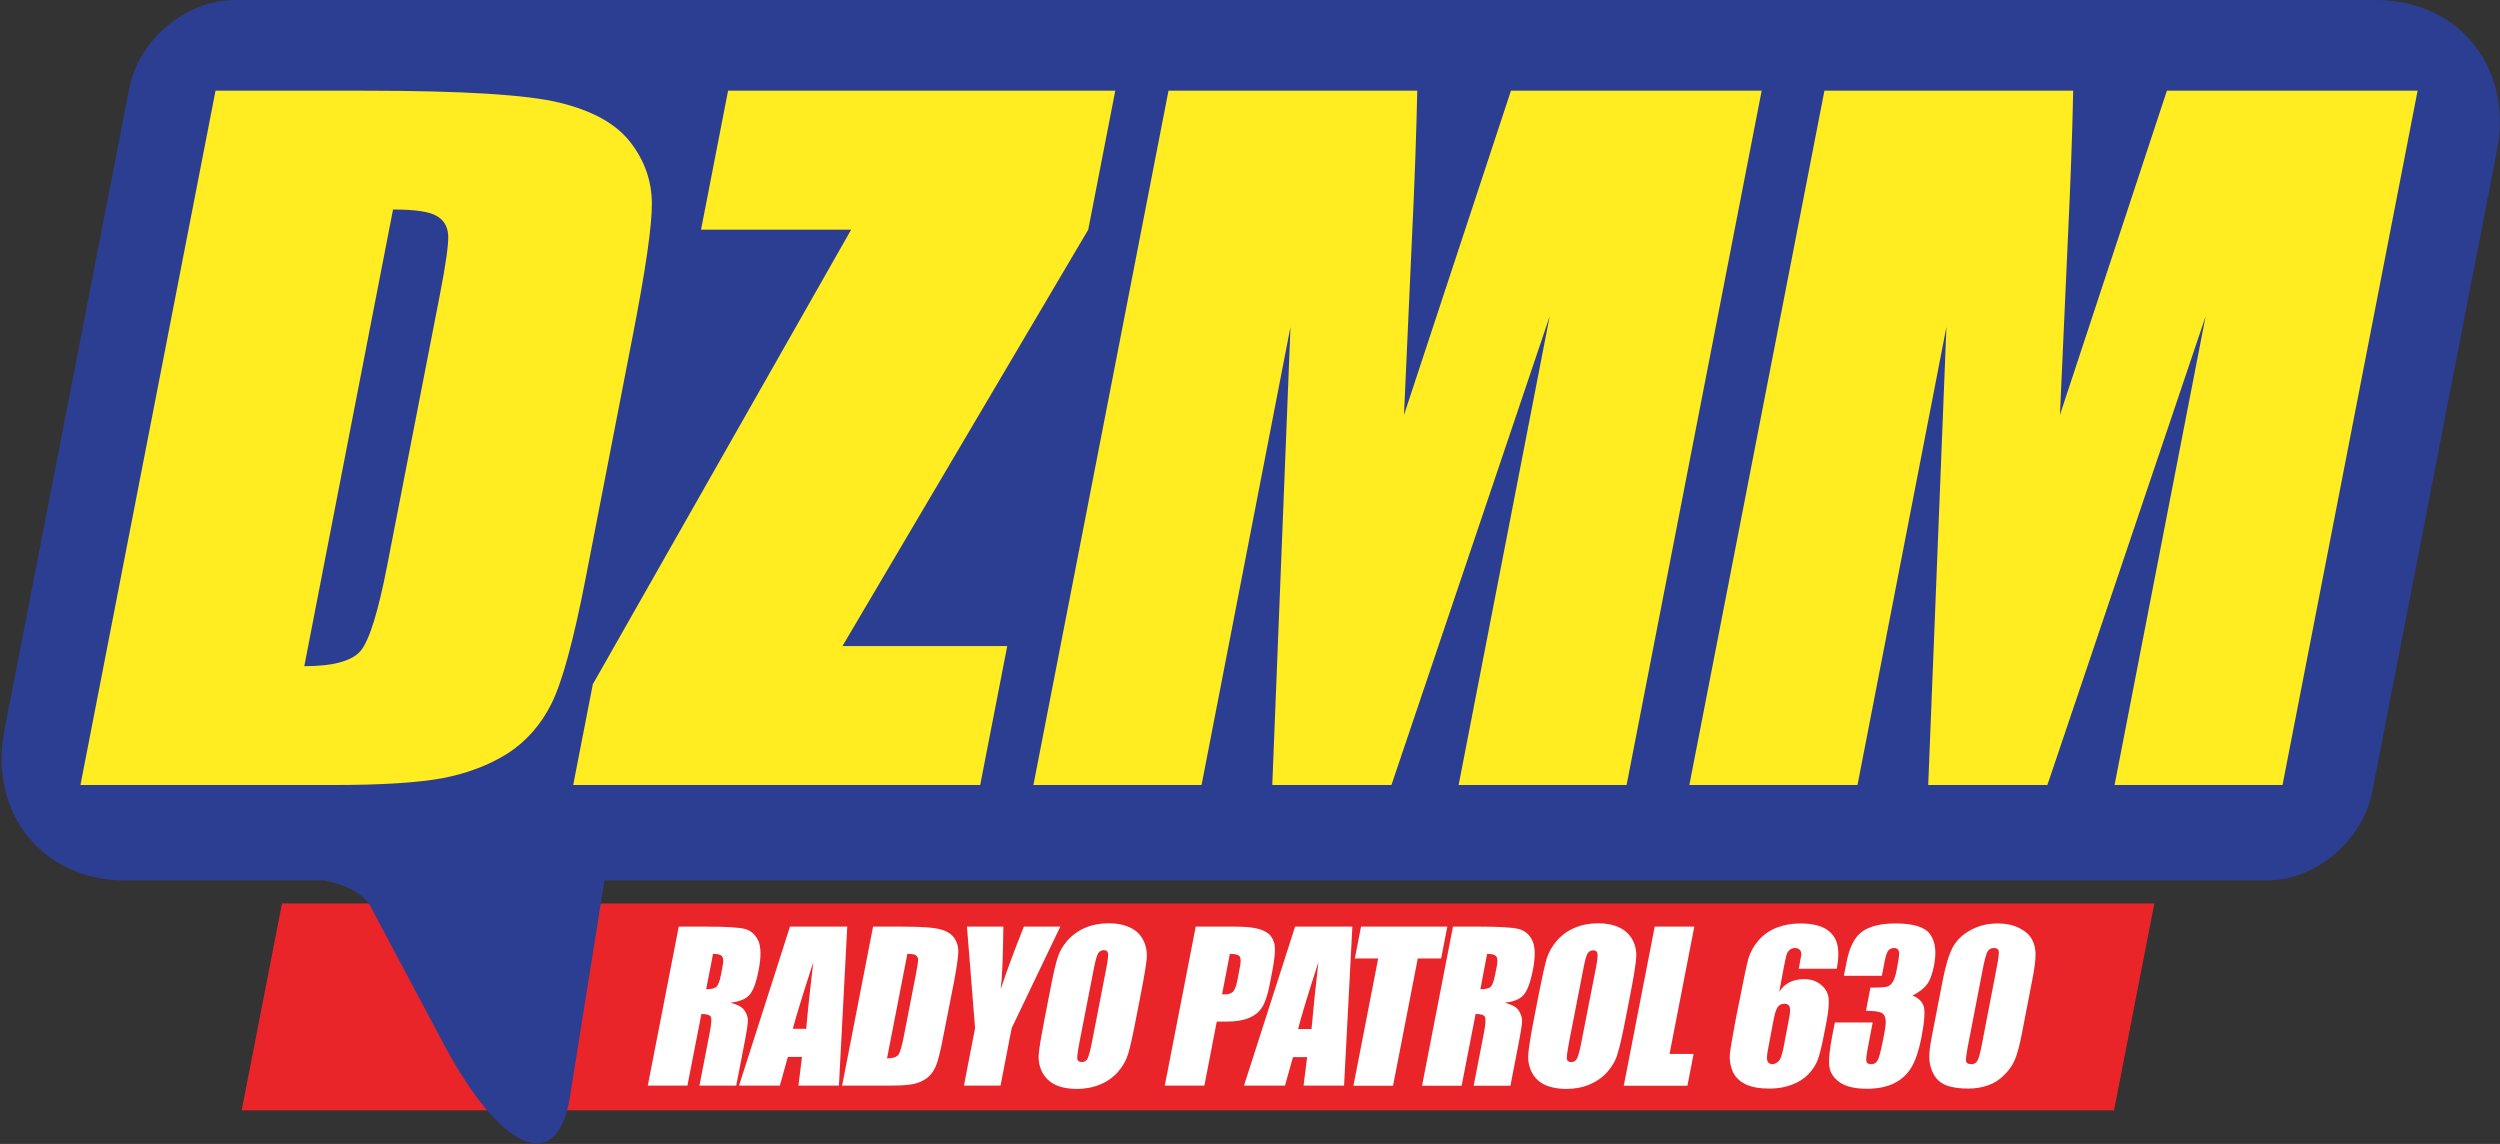 <svg version="1.2" xmlns="http://www.w3.org/2000/svg" viewBox="0 0 1414 647" width="1414" height="647">
	<rect x="0" y="0" width="1414" height="647" fill="#333333" stroke="none"/>
	<title>DZMM_630_2025 (2) (1)</title>
	<style>
		.s0 { fill: #ea252a } 
		.s1 { fill: #ffffff } 
		.s2 { fill: #2c3e91 } 
		.s3 { fill: #ffec21 } 
	</style>
	<path id="Shape 2" fill-rule="evenodd" class="s0" d="m1218.5 511l-22.8 117h-1059l22.8-117z"/>
	<path id="RADYO PATROL 630" class="s1" aria-label="RADYO PATROL 630"  d="m366.4 614l17.5-89.9h15.9q15.8 0 21.1 1.2 5.4 1.3 7.9 6.6 2.5 5.2 0.3 16.7-2 10.5-5.2 14.1-3.2 3.6-10.7 4.4 6.3 1.7 8 4.6 1.8 2.9 1.8 5.3 0.1 2.4-2 13.3l-4.6 23.7h-20.8l5.8-29.9q1.4-7.2 0.7-8.9-0.8-1.7-5.4-1.7l-7.9 40.5zm36.9-74.5l-3.9 20q3.8 0 5.5-1.1 1.7-1.1 2.9-7.1l0.9-4.9q0.9-4.3-0.4-5.6-1.1-1.3-5-1.3zm43.5-15.4h32.4l-4.7 89.9h-22.9l2-16.2h-8l-4.5 16.2h-23.1zm1.6 57.8h7.6q1.3-15.3 4-37.7-8.4 25.8-11.6 37.7zm27.9 32.1l17.5-89.9h16.8q16.2 0 21.5 1.6 5.5 1.5 7.8 5.1 2.3 3.5 2.1 7.9-0.1 4.3-2.5 17.1l-6.2 31.5q-2.3 12.1-4.2 16.2-1.9 4.1-5 6.4-3.2 2.3-7.4 3.2-4.1 0.9-12.2 0.9zm36.9-74.5l-11.5 59.1q4.8 0 6.4-2 1.5-2 3.2-11l6.8-34.9q1.2-6.2 1.2-7.9-0.1-1.7-1.3-2.5-1.1-0.8-4.8-0.8zm65.9-15.4h20.6l-27.5 57.4-6.3 32.5h-20.7l6.3-32.5-4.6-57.4h20.6q-0.3 26.3-1.5 35.4 4.7-14.4 13.1-35.4zm66.3 37.3l-3 15.4q-2.6 13.5-4.3 19.2-1.7 5.6-5.8 10.3-4.1 4.6-10.1 7.1-6 2.5-13.2 2.5-7 0-12-2.3-5-2.4-7.5-7.1-2.4-4.7-2-10.3 0.5-5.6 3.2-19.4l3-15.4q2.6-13.6 4.3-19.2 1.7-5.7 5.8-10.3 4.2-4.7 10.1-7.2 6-2.5 13.3-2.5 6.9 0 11.9 2.4 5.1 2.3 7.5 7.1 2.4 4.7 2 10.2-0.5 5.6-3.2 19.5zm-27.6 27.1l8-41.3q1.2-6.3 0.9-8-0.3-1.8-2.4-1.8-1.7 0-3 1.5-1.1 1.4-2.5 8.3l-8.2 42q-1.5 7.8-1.3 9.7 0.3 1.8 2.6 1.8 2.2 0 3.3-2.1 1-2.1 2.6-10.1zm41 25.5l17.5-89.9h22.5q9.2 0 13.8 1.5 4.6 1.5 6.5 4.3 2 2.9 2 6.9 0.1 4-1.5 12.5l-1.5 7.8q-1.7 8.6-4.2 12.5-2.4 4-7.4 6.1-4.9 2.1-12.3 2.1h-6l-7 36.2zm36.8-74.5l-4.4 22.9q0.9 0 1.6 0 3.1 0 4.6-1.5 1.5-1.6 2.5-6.6l1.4-7.4q0.9-4.6-0.2-6-1.1-1.4-5.5-1.4zm36.9-15.4h32.4l-4.7 89.9h-22.9l2-16.1h-8l-4.5 16.1h-23.2zm1.7 57.9h7.6q1.3-15.3 3.9-37.8-8.4 25.8-11.5 37.8zm35.6-57.9h48.8l-3.5 18h-13.2l-14 72h-22.4l14-72h-13.2zm34.5 90l17.5-90h15.8q15.9 0 21.2 1.3 5.4 1.3 7.9 6.6 2.5 5.2 0.3 16.7-2.1 10.5-5.3 14.1-3.2 3.6-10.6 4.3 6.3 1.7 8 4.6 1.7 2.9 1.8 5.4 0.1 2.4-2 13.2l-4.6 23.8h-20.8l5.8-29.9q1.4-7.2 0.6-9-0.7-1.7-5.3-1.7l-7.9 40.6zm36.8-74.6l-3.8 20q3.7 0 5.4-1 1.8-1.2 2.9-7.1l1-4.9q0.8-4.3-0.4-5.7-1.2-1.3-5.1-1.3zm81.2 21.9l-3 15.4q-2.6 13.5-4.4 19.2-1.6 5.6-5.8 10.3-4.1 4.6-10.1 7.1-5.9 2.5-13.2 2.5-6.9 0-12-2.3-5-2.4-7.4-7.1-2.4-4.7-2-10.3 0.4-5.5 3.1-19.4l3-15.4q2.7-13.6 4.3-19.2 1.8-5.6 5.9-10.3 4.1-4.7 10.1-7.2 5.9-2.5 13.2-2.5 6.9 0 11.9 2.4 5.1 2.4 7.5 7.1 2.5 4.7 2 10.3-0.4 5.5-3.1 19.4zm-27.7 27.2l8.1-41.4q1.2-6.2 0.8-8-0.3-1.7-2.3-1.7-1.8 0-3 1.4-1.2 1.4-2.5 8.3l-8.2 42q-1.5 7.9-1.3 9.7 0.3 1.8 2.5 1.8 2.3 0 3.3-2.1 1.1-2.1 2.6-10zm41.3-64.5h22.4l-14 72h13.6l-3.5 18h-36zm103 23.8h-21.5q1.2-6.2 1.4-7.8 0.2-1.7-0.8-2.8-0.9-1.1-2.8-1.1-1.7 0-2.9 1-1.3 1.1-1.8 2.7-0.5 1.7-1.5 6.8l-2.7 14.3q2.3-3.6 5.8-5.4 3.6-1.8 8.3-1.8 5.9 0 9.7 3.3 3.9 3.3 4.2 8 0.3 4.7-1.2 12.6l-1.4 7.2q-1.8 9.4-3.4 14-1.6 4.6-5.4 8.6-3.7 3.9-9.4 6-5.7 2.2-12.6 2.2-8.7 0-13.7-2.5-5.1-2.5-7.2-7.2-2-4.7-1.6-9.8 0.6-5.2 3.4-20.1l2.5-12.4q3.1-16.1 4.6-21.5 1.5-5.4 5.7-10.3 4.2-4.8 10.2-7.2 6.1-2.4 13.4-2.4 9.1 0 14.3 3 5.2 3.1 6.6 8.6 1.4 5.6-0.2 14zm-30.2 44.9l3.2-16.8q1-4.8 0.3-6.6-0.7-1.7-2.9-1.7-2.3 0-3.7 1.7-1.3 1.7-2.3 6.6l-3.1 16.3q-1.2 5.9-0.6 7.7 0.7 1.9 3 1.9 1.3 0 3.1-1.4 1.8-1.5 3-7.7zm73-29.7q4.6 1.7 6.2 5.6 1.6 3.9-1.2 18.4-2.1 10.7-5.6 16.6-3.5 5.9-9.8 9-6.3 3.1-15.3 3.1-10.2 0-15.4-3.6-5.1-3.6-5.9-8.8-0.8-5.2 1.7-18l1.4-7.1h21.4l-2.8 14.6q-1.1 5.8-0.8 7.4 0.4 1.6 2.7 1.6 2.5 0 3.6-2 1.2-2 2.9-10.5l1.2-6.2q1-5.1 0.3-7.5-0.6-2.4-2.7-3.1-2-0.8-8.2-0.9l2.5-13.1q7.7 0 9.6-0.6 1.9-0.6 3.1-2.7 1.2-2 2.1-6.4l0.9-5q0.9-4.7 0.3-6.2-0.6-1.5-2.6-1.5-2.2 0-3.4 1.6-1.1 1.5-2.1 6.7l-1.4 7.4h-21.5l1.5-7.7q2.5-12.9 9-17.4 6.5-4.5 18.8-4.5 15.3 0 19.6 6.3 4.3 6.2 2.1 17.4-1.5 7.6-4.1 10.9-2.6 3.4-8.1 6.2zm67.7-8.6l-5.8 30q-2 10.2-4 14.9-1.9 4.6-6.1 8.7-4.1 4.1-9.2 5.8-5.1 1.8-10.9 1.8-7.7 0-12.5-1.8-4.7-1.9-7-5.9-2.2-3.9-2.6-8.2-0.5-4.4 1.4-13.9l6.1-31.4q2.4-12.4 5.6-18.6 3.3-6.1 10.1-9.8 6.8-3.8 15.5-3.8 7 0 12.1 2.6 5.1 2.6 7.1 6.3 2.1 3.7 2.1 8.4 0.1 4.7-1.9 14.9zm-28.6 37l8.6-44.6q1.4-7.1 1.1-8.9-0.3-1.8-2.8-1.8-2.3 0-3.5 1.9-1.1 1.9-2.5 8.8l-8.5 43.9q-1.5 7.9-1.2 9.5 0.5 1.6 2.9 1.6 2.4 0 3.5-1.9 1.1-1.9 2.4-8.5z"/>
	<path id="Shape 1" fill-rule="evenodd" class="s2" d="m132.8 0h1211c46.9 0 77.6 38.1 68.5 85l-70.6 363c-5.4 27.6-32.1 50-59.7 50h-1211c-46.9 0-77.6-38.1-68.5-85l70.6-363c5.3-27.6 32.1-50 59.7-50zm76.4 512l41.8 78.6c32.4 60.8 64.2 74.3 71.3 30.1l19.6-122.7h-158.3c11.7 2.2 22.1 7.7 25.6 14z"/>
	<g id="Folder 1">
		<path id="D" class="s3" aria-label="D"  d="m45.5 444l76.4-392.7h84.9q82.3 0 109.8 6.8 27.9 6.8 39.9 22.3 12.1 15.5 12.2 34.7 0.1 18.9-10.8 74.7l-26.7 137.5q-10.3 52.9-19.4 70.9-8.9 17.7-24.6 27.9-15.7 9.9-36.7 14-21 3.9-61.7 3.9zm176.8-325.5l-50.2 258.3q24.5 0 31.9-8.7 7.4-9 15-48.3l29.7-152.6q5.2-26.6 4.8-34.2-0.5-7.5-6.6-10.9-6-3.6-24.6-3.6z"/>
		<path id="Z" class="s3" aria-label="Z"  d="m411.8 51.3h219l-15.3 78.6-139 235.5h93.2l-15.3 78.6h-230.2l11.1-57 146.1-257.1h-84.9z"/>
		<path id="M" class="s3" aria-label="M"  d="m854.6 51.3h141.8l-76.4 392.7h-95l51.5-265.1-89.5 265.1h-67.4l10.3-259.1-50.3 259.1h-95.1l76.4-392.7h140.7q-0.7 35.4-3 83.4l-4.5 100z"/>
		<path id="M" class="s3" aria-label="M"  d="m1225.6 51.3h141.8l-76.4 392.7h-95l51.5-265.1-89.5 265.1h-67.4l10.3-259.1-50.3 259.1h-95.1l76.4-392.7h140.7q-0.7 35.4-3 83.4l-4.5 100z"/>
	</g>
</svg>